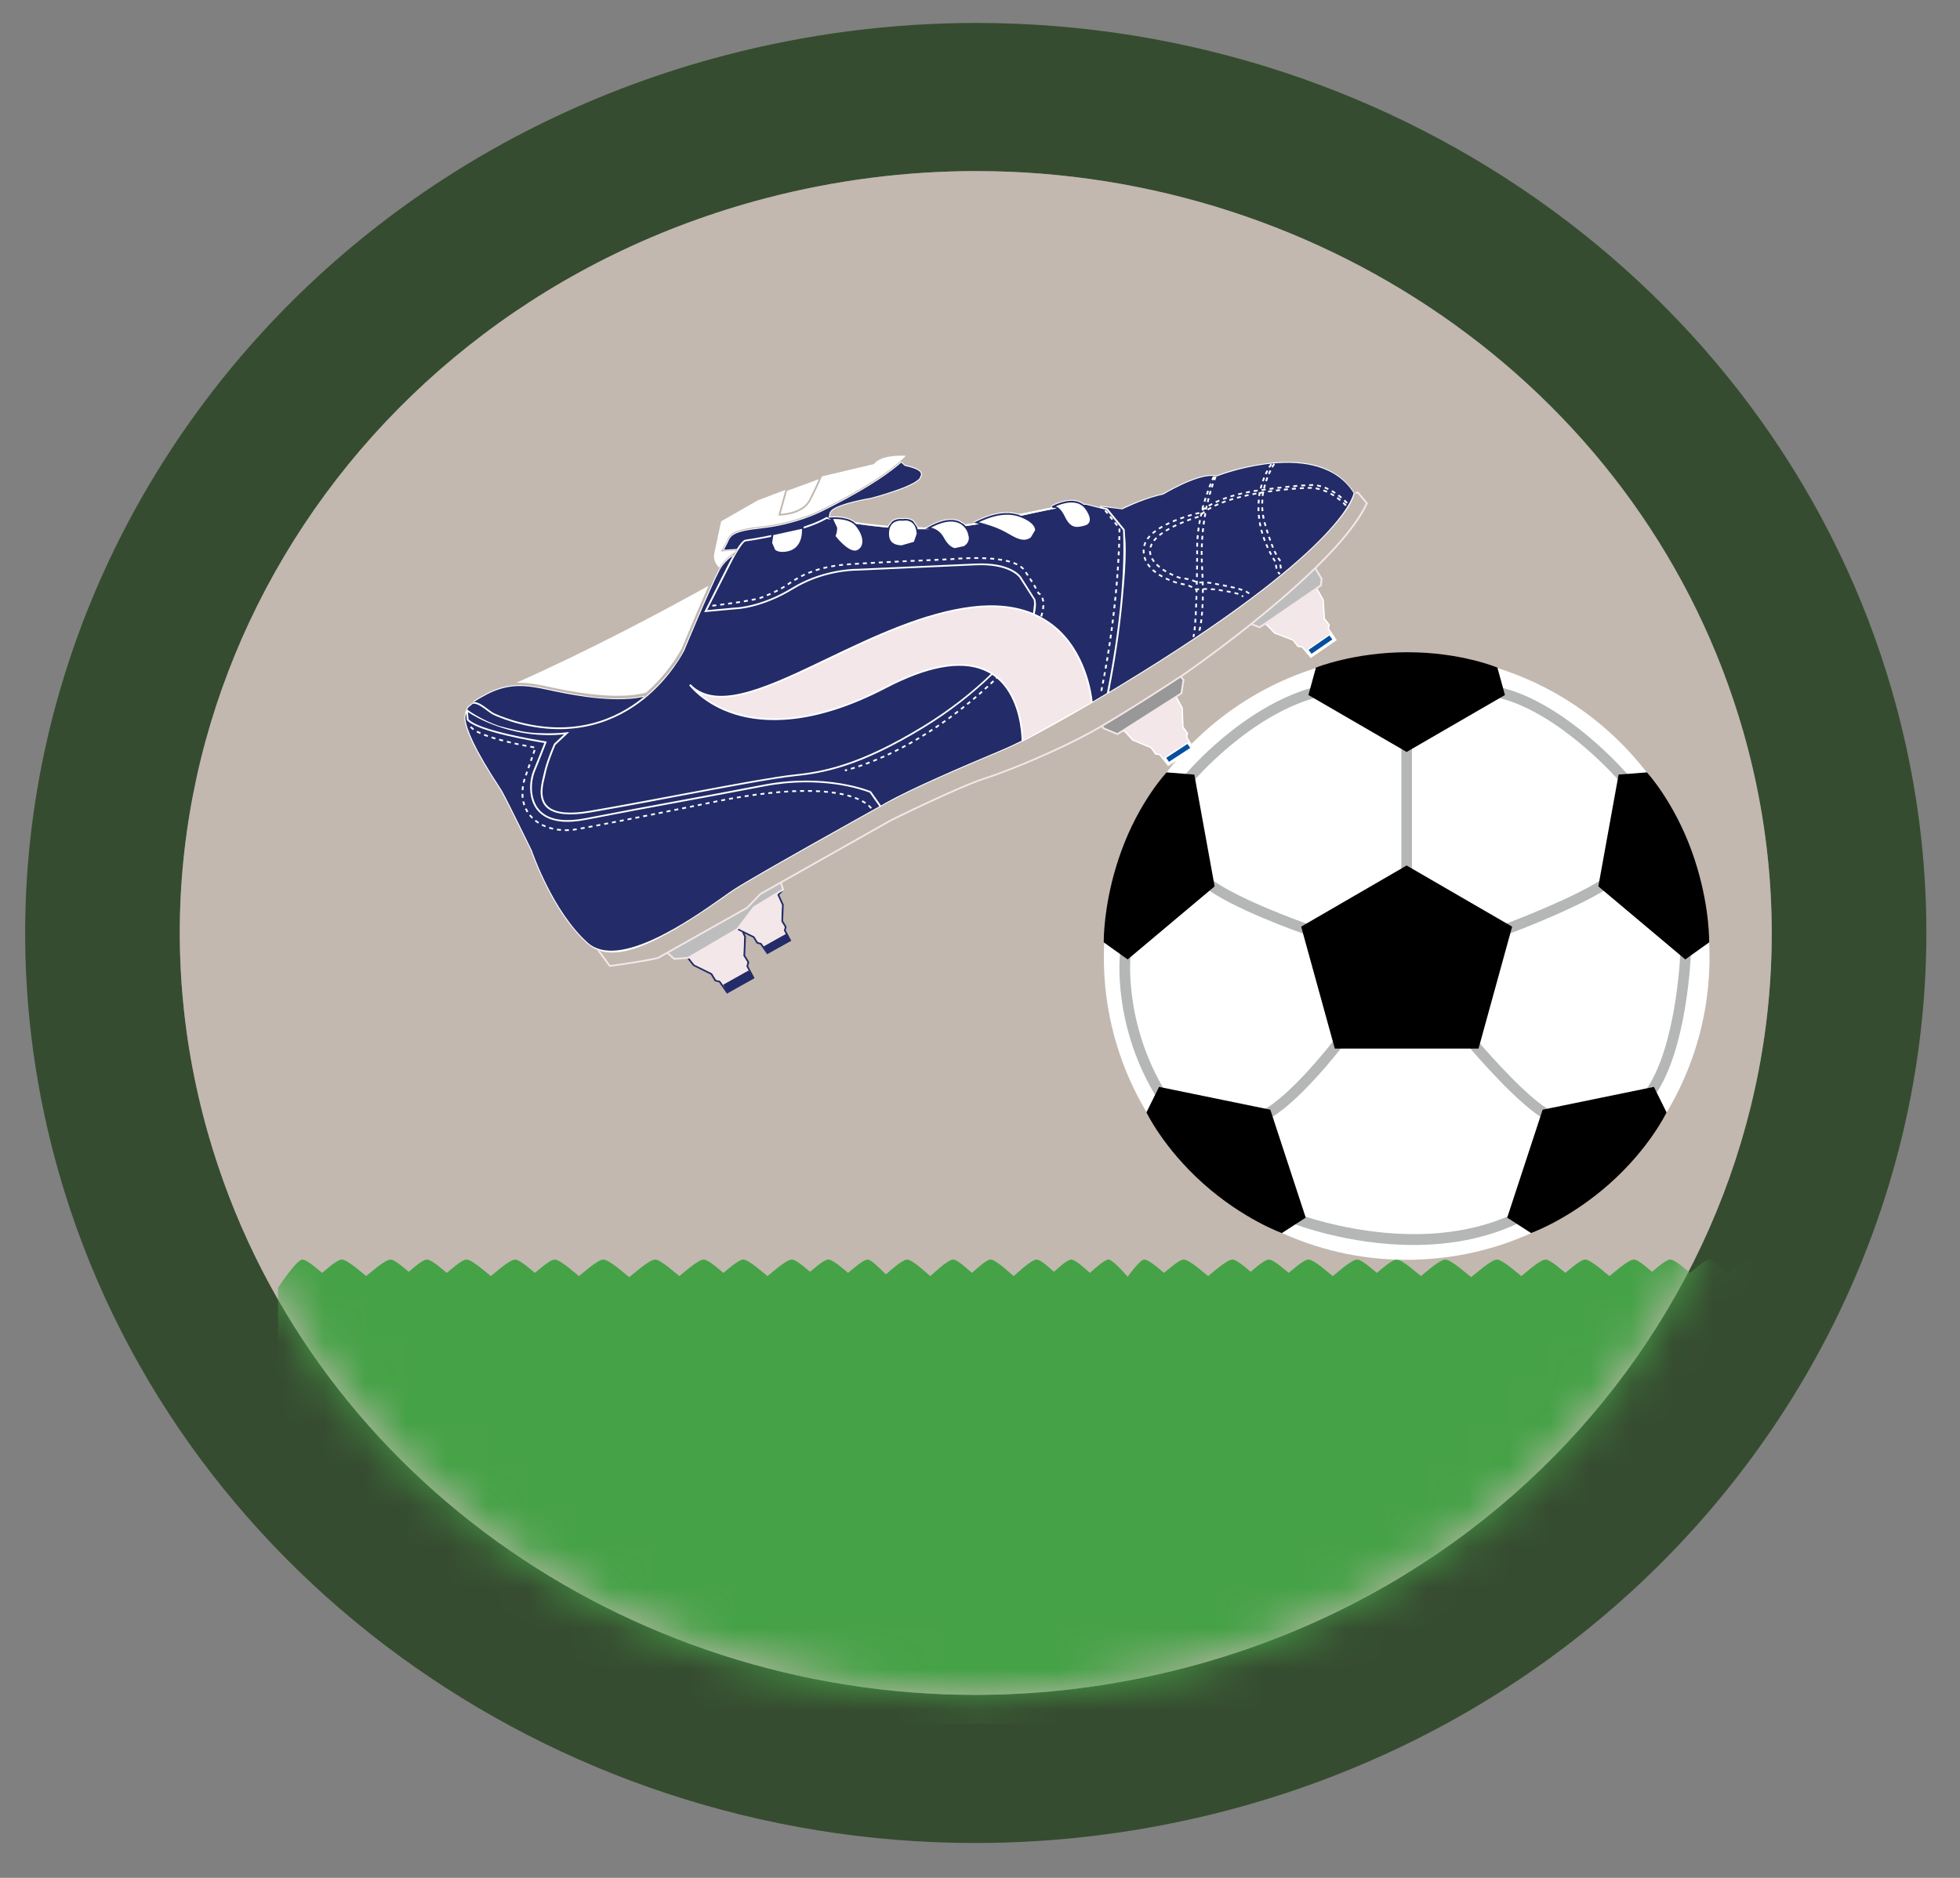 <?xml version="1.0" encoding="UTF-8"?>
<svg width="48px" height="46px" viewBox="0 0 48 46" version="1.1" xmlns="http://www.w3.org/2000/svg" xmlns:xlink="http://www.w3.org/1999/xlink">
    <rect x="0" y="0" width="48" height="46" fill="#808080" stroke="none"/>
    <!-- Generator: Sketch 57.1 (83088) - https://sketch.com -->
    <title>3 Scout/_Media/PAB/Icons/Colour/Summer Fitness</title>
    <desc>Created with Sketch.</desc>
    <defs>
        <path d="M42.246,17.545 C45.088,27.485 38.976,37.747 28.596,40.468 C26.874,40.92 25.141,41.136 23.437,41.136 C14.874,41.136 7.024,35.69 4.652,27.399 C1.812,17.461 7.923,7.199 18.302,4.476 C20.024,4.026 21.757,3.81 23.459,3.81 C32.023,3.81 39.874,9.256 42.246,17.545 Z" id="path-1"></path>
    </defs>
    <g id="Media-Export" stroke="none" stroke-width="1" fill="none" fill-rule="evenodd">
        <g id="PAB" transform="translate(-626, -1022)">
            <g id="Scout-Colour" transform="translate(2.848, 1022)">
                <g id="Scout/PAB/Colour/Summer-Fitness" transform="translate(623.599, 0.381)">
                    <g id="Scout/PAB/Bits/Colour/Border" fill="#364C30" fill-rule="nonzero">
                        <path d="M23.461,0.181 C33.91,0.181 43.138,6.929 45.901,16.588 C49.29,28.439 41.976,40.723 29.596,43.97 C27.583,44.497 25.51,44.765 23.437,44.765 C12.988,44.765 3.76,38.018 0.997,28.357 C-2.39,16.506 4.924,4.222 17.302,0.976 C19.317,0.449 21.388,0.181 23.461,0.181 Z M23.459,3.81 C21.757,3.81 20.024,4.026 18.302,4.476 C7.923,7.199 1.812,17.461 4.652,27.399 C7.024,35.69 14.874,41.136 23.437,41.136 C25.141,41.136 26.874,40.92 28.596,40.468 C38.976,37.747 45.088,27.485 42.246,17.545 C39.874,9.256 32.023,3.81 23.459,3.81 Z" id="Border"></path>
                    </g>
                    <mask id="mask-2" fill="white">
                        <use xlink:href="#path-1"></use>
                    </mask>
                    <use id="Scout-Mask" fill="#C2B8AF" fill-rule="evenodd" xlink:href="#path-1"></use>
                    <g id="Icons/PAB/Colour/Summer-Sports" mask="url(#mask-2)">
                        <g transform="translate(10.997, 10.838)">
                            <path d="M36.325,19.635 C36.461,19.635 37.026,20.326 37.026,20.326 L37.026,31 L-4.636,31 L-4.636,20.326 C-4.636,20.326 -4.218,19.692 -4.059,19.639 L-4.039,19.635 C-3.918,19.635 -3.6,19.93 -3.555,19.961 C-3.512,19.93 -3.196,19.635 -3.074,19.635 C-2.929,19.635 -2.532,20.001 -2.477,20.04 C-2.421,20.001 -2.022,19.635 -1.88,19.635 C-1.766,19.635 -1.473,19.906 -1.433,19.935 C-1.396,19.906 -1.106,19.635 -0.988,19.635 C-0.864,19.635 -0.548,19.93 -0.503,19.961 C-0.458,19.93 -0.142,19.635 -0.018,19.635 C0.12,19.635 0.522,20.001 0.577,20.04 C0.631,20.001 1.028,19.635 1.173,19.635 C1.293,19.635 1.614,19.93 1.656,19.961 C1.701,19.93 2.017,19.635 2.141,19.635 C2.28,19.635 2.679,20.001 2.736,20.04 C2.79,20.001 3.189,19.635 3.331,19.635 C3.48,19.635 3.907,20.026 3.966,20.065 C4.025,20.026 4.452,19.635 4.598,19.635 C4.74,19.635 5.138,20.001 5.195,20.04 C5.248,20.001 5.646,19.635 5.789,19.635 C5.912,19.635 6.228,19.93 6.273,19.961 C6.317,19.93 6.633,19.635 6.757,19.635 C6.898,19.635 7.297,20.001 7.352,20.04 C7.407,20.001 7.806,19.635 7.947,19.635 C8.069,19.635 8.354,19.906 8.394,19.935 C8.434,19.906 8.723,19.635 8.842,19.635 C8.967,19.635 9.281,19.93 9.326,19.961 C9.37,19.93 9.684,19.635 9.808,19.635 C9.884,19.635 10.078,19.821 10.251,19.999 C10.388,19.878 10.662,19.635 10.771,19.635 C10.907,19.635 11.285,20.001 11.337,20.04 C11.389,20.001 11.764,19.635 11.901,19.635 C12.015,19.635 12.316,19.93 12.358,19.961 C12.4,19.93 12.699,19.635 12.816,19.635 C12.95,19.635 13.327,20.001 13.38,20.04 C13.432,20.001 13.81,19.635 13.942,19.635 C14.057,19.635 14.329,19.906 14.367,19.935 C14.405,19.906 14.678,19.635 14.79,19.635 C14.907,19.635 15.205,19.93 15.248,19.961 C15.291,19.93 15.588,19.635 15.705,19.635 C15.784,19.635 16.001,19.861 16.173,20.055 C16.315,19.861 16.499,19.635 16.579,19.635 C16.7,19.635 17.021,19.93 17.063,19.961 C17.108,19.93 17.422,19.635 17.545,19.635 C17.689,19.635 18.086,20.001 18.143,20.04 C18.198,20.001 18.596,19.635 18.739,19.635 C18.854,19.635 19.147,19.906 19.187,19.935 C19.222,19.906 19.512,19.635 19.631,19.635 C19.755,19.635 20.071,19.93 20.117,19.961 C20.161,19.93 20.477,19.635 20.6,19.635 C20.74,19.635 21.141,20.001 21.196,20.04 C21.25,20.001 21.649,19.635 21.793,19.635 C21.916,19.635 22.232,19.93 22.276,19.961 C22.32,19.93 22.636,19.635 22.76,19.635 C22.903,19.635 23.299,20.001 23.355,20.04 C23.409,20.001 23.808,19.635 23.95,19.635 C24.098,19.635 24.525,20.026 24.584,20.065 C24.645,20.026 25.071,19.635 25.216,19.635 C25.36,19.635 25.756,20.001 25.814,20.04 C25.869,20.001 26.265,19.635 26.408,19.635 C26.53,19.635 26.848,19.93 26.892,19.961 C26.936,19.93 27.252,19.635 27.377,19.635 C27.519,19.635 27.915,20.001 27.972,20.04 C28.027,20.001 28.426,19.635 28.568,19.635 C28.688,19.635 28.974,19.906 29.014,19.935 C29.055,19.906 29.342,19.635 29.46,19.635 C29.585,19.635 29.9,19.93 29.946,19.961 C29.99,19.93 30.303,19.635 30.427,19.635 C30.493,19.635 30.649,19.775 30.8,19.928 L30.869,19.999 C31.006,19.878 31.282,19.635 31.391,19.635 C31.526,19.635 31.902,20.001 31.957,20.04 C32.009,20.001 32.383,19.635 32.519,19.635 C32.635,19.635 32.936,19.93 32.978,19.961 C33.02,19.93 33.318,19.635 33.437,19.635 C33.569,19.635 33.946,20.001 33.999,20.04 C34.052,20.001 34.429,19.635 34.563,19.635 C34.678,19.635 34.95,19.906 34.987,19.935 C35.024,19.906 35.298,19.635 35.408,19.635 C35.527,19.635 35.825,19.93 35.869,19.961 C35.912,19.93 36.206,19.635 36.325,19.635 Z" id="Grass" fill="#46A247" fill-rule="nonzero"></path>
                            <g id="Icons/PAB/Colour/Soccer-ball" fill="none" transform="translate(15.587, 4.758)" fill-rule="evenodd">
                                <path d="M14.835,7.466 C14.835,11.563 11.514,14.883 7.418,14.883 C3.322,14.883 0.002,11.563 0.002,7.466 C0.002,3.37 3.322,0.049 7.418,0.049 C11.514,0.049 14.835,3.37 14.835,7.466" id="BG" fill="#FFFFFF"></path>
                                <path d="M4.677,13.735 C4.706,13.746 7.666,14.895 10.073,13.738 L10.185,13.971 C9.329,14.383 8.419,14.52 7.588,14.52 C5.981,14.52 4.665,14.008 4.581,13.975 L4.677,13.735 Z M9.145,9.506 L9.186,9.554 C9.404,9.807 10.425,10.974 10.961,11.235 L10.848,11.467 C10.201,11.151 8.998,9.733 8.948,9.673 L9.145,9.506 Z M5.631,9.511 L5.836,9.667 C5.791,9.725 4.743,11.086 3.981,11.466 L3.865,11.234 C4.575,10.881 5.62,9.524 5.631,9.511 Z M0.401,7.359 L0.659,7.392 C0.656,7.408 0.469,9.089 1.54,10.814 L1.32,10.95 C0.199,9.143 0.393,7.432 0.401,7.359 Z M14.12,7.37 L14.379,7.38 C14.375,7.477 14.282,9.759 13.482,10.876 L13.272,10.727 C14.027,9.672 14.12,7.393 14.12,7.37 Z M2.612,5.544 C3.282,6.058 4.972,6.65 4.989,6.656 L4.905,6.9 C4.833,6.875 3.158,6.289 2.456,5.748 L2.612,5.544 Z M12.239,5.539 L12.383,5.754 C11.636,6.257 9.995,6.873 9.925,6.898 L9.834,6.656 C9.851,6.65 11.516,6.026 12.239,5.539 Z M7.547,2.365 L7.547,5.436 L7.288,5.436 L7.288,2.365 L7.547,2.365 Z M9.739,0.866 C11.318,1.255 12.768,2.923 12.828,2.993 L12.633,3.161 C12.618,3.145 11.175,1.486 9.678,1.118 L9.739,0.866 Z M5.1,0.868 L5.171,1.117 C3.532,1.585 2.21,3.145 2.197,3.16 L1.998,2.994 C2.055,2.928 3.385,1.358 5.1,0.868 Z" id="Lines" fill="#B5B6B6"></path>
                                <path d="M1.354,10.647 L4.079,11.206 L4.946,13.85 L4.362,14.228 C4.362,14.228 3.414,13.889 2.438,13.017 C1.46,12.146 1.045,11.271 1.045,11.271 L1.354,10.647 Z M13.473,10.647 L13.783,11.273 C13.783,11.273 13.367,12.147 12.389,13.017 C11.517,13.793 10.67,14.148 10.497,14.215 L10.465,14.228 L9.88,13.85 L10.748,11.206 L13.473,10.647 Z M7.417,5.224 L10.001,6.722 L9.178,9.709 L5.658,9.709 L4.834,6.722 L7.417,5.224 Z M13.302,2.943 C13.302,2.943 13.961,3.655 14.404,4.886 C14.801,5.988 14.826,6.896 14.826,7.075 L14.826,7.107 L14.241,7.525 L12.112,5.735 L12.608,2.997 L13.302,2.943 Z M1.539,2.943 L2.218,2.997 L2.715,5.735 L0.585,7.525 L0,7.107 L0,7.036 C0.005,6.789 0.049,5.923 0.424,4.886 C0.867,3.655 1.539,2.943 1.539,2.943 Z M7.438,6.39488462e-13 C8.747,6.39488462e-13 9.64,0.376 9.64,0.376 L9.825,1.048 L7.417,2.443 L5.012,1.048 L5.196,0.376 C5.196,0.376 6.13,6.39488462e-13 7.438,6.39488462e-13 Z" id="Blacks" fill="#000000"></path>
                            </g>
                            <g id="shoe" stroke-width="1" fill="none" fill-rule="evenodd" transform="translate(-0.275, -0.084)">
                                <path d="M10.37,8.641 C10.396,8.627 9.987,8.854 9.751,8.986 C9.334,9.22 8.928,9.447 8.548,9.662 L8.499,9.69 C7.625,10.184 7.023,10.532 6.807,10.673 C6.738,10.719 6.641,10.786 6.527,10.868 C4.871,12.034 3.824,12.521 3.211,11.974 C2.952,11.742 2.709,11.435 2.485,11.071 C2.303,10.775 2.143,10.458 2.006,10.14 C1.958,10.029 1.916,9.924 1.88,9.831 C1.859,9.774 1.844,9.733 1.837,9.71 C1.797,9.628 1.634,9.295 1.506,9.036 C1.302,8.624 1.156,8.337 1.103,8.247 L1.093,8.229 L1.063,8.181 C0.485,7.305 0.228,6.759 0.205,6.47 L0.204,6.446 L0.225,6.314 L0.278,6.187 L0.284,6.178 L0.404,6.083 C0.419,6.08 0.434,6.079 0.429,6.089 L0.436,6.081 L0.423,6.043 C0.447,6.026 0.477,6.007 0.505,5.992 L0.571,5.95 C0.573,5.952 0.577,5.954 0.559,5.958 C0.61,5.928 0.669,5.896 0.737,5.86 C1.165,5.636 1.516,5.606 2,5.691 L2.06,5.702 L2.239,5.739 C3.23,5.952 3.896,6.035 4.501,5.931 L4.595,5.912 L4.614,5.949 C5.101,5.548 5.499,4.987 5.568,4.789 L5.575,4.775 C5.548,4.839 5.672,4.542 5.728,4.409 C5.823,4.184 5.916,3.967 6.004,3.764 C6.018,3.731 6.018,3.731 6.033,3.698 C6.217,3.273 6.356,2.968 6.433,2.825 C6.509,2.681 6.623,2.561 6.764,2.461 L6.797,2.488 C6.838,2.415 6.877,2.349 6.914,2.293 L6.878,2.334 L6.563,2.354 L6.541,2.322 L6.629,2.153 L6.639,2.13 C6.73,1.92 6.871,1.85 7.451,1.788 C7.795,1.752 8.12,1.68 8.422,1.582 C8.578,1.532 8.717,1.478 8.838,1.424 C8.911,1.392 8.962,1.366 8.991,1.351 C9.918,0.893 10.527,0.499 10.886,0.181 L10.918,0.181 L10.992,0.253 L11.032,0.263 C11.101,0.28 11.133,0.289 11.175,0.302 C11.302,0.342 11.382,0.389 11.407,0.456 L11.411,0.493 L11.371,0.591 C11.296,0.69 11.057,0.8 10.708,0.919 C10.498,0.99 10.201,1.075 10.168,1.081 C9.98,1.114 9.84,1.142 9.665,1.189 C9.414,1.256 9.241,1.329 9.187,1.4 L9.173,1.422 L9.151,1.52 L9.165,1.519 C9.173,1.518 9.183,1.517 9.196,1.517 C9.303,1.51 9.421,1.515 9.535,1.541 C9.6,1.556 9.658,1.576 9.711,1.605 L9.751,1.63 L9.802,1.675 C9.839,1.681 9.747,1.759 9.802,1.767 C9.897,1.781 10.148,1.788 10.554,1.788 L10.578,1.735 L10.669,1.621 C10.754,1.558 10.85,1.547 10.931,1.557 C11.026,1.544 11.109,1.557 11.178,1.596 L11.214,1.622 L11.318,1.779 L11.479,1.788 L11.538,1.767 C11.83,1.6 12.075,1.542 12.273,1.596 L12.321,1.612 L12.462,1.699 L12.462,1.714 L12.72,1.675 L12.666,1.651 L12.72,1.624 C13.105,1.433 13.42,1.371 13.71,1.434 L13.773,1.45 L13.812,1.453 L14.575,1.295 L14.575,1.248 C14.865,1.104 15.112,1.071 15.294,1.155 L15.332,1.175 L15.374,1.209 L15.433,1.206 L15.769,1.295 L15.778,1.251 L16.306,1.322 L16.309,1.321 C16.41,1.257 16.903,1.052 17.253,0.97 L17.31,0.958 L17.313,0.957 C17.385,0.911 17.593,0.797 17.791,0.707 C18.12,0.556 18.395,0.477 18.583,0.505 L18.626,0.513 C18.846,0.42 19.361,0.272 19.869,0.211 L19.944,0.202 L19.947,0.207 L19.949,0.201 L20.015,0.195 L20.016,0.197 L20.017,0.195 C20.915,0.116 21.618,0.327 22.003,0.944 C21.97,1.152 21.729,1.545 21.135,2.138 C20.188,3.083 18.585,4.273 16.174,5.731 L16.007,5.832 L15.951,5.861 C15.915,5.883 15.878,5.905 15.835,5.932 C15.762,5.976 15.685,6.022 15.601,6.071 C14.917,6.469 14.364,6.777 13.943,6.995 C13.654,7.13 13.458,7.219 13.355,7.263 C11.941,7.854 10.87,8.339 10.418,8.616 L10.37,8.641 Z" id="White-BG" fill="#FFFFFF" fill-rule="nonzero"></path>
                                <path d="M7.989,10.691 L7.996,10.702 L7.916,10.79 L8.024,11.025 L8.008,11.424 L8.095,11.568 L8.073,11.652 L8.21,11.909 L8.184,11.924 L7.617,12.24 L7.45,12.001 L7.362,11.977 L7.275,11.834 L7.064,11.731 L7.099,11.806 L7.08,12.267 L7.18,12.432 L7.154,12.531 L7.311,12.825 L7.301,12.831 L7.283,12.841 L6.633,13.205 L6.441,12.928 L6.337,12.903 L6.237,12.738 L5.805,12.524 L5.667,12.349 L5.693,12.347 L5.712,12.336 L5.837,12.494 L6.27,12.706 L6.367,12.866 L6.469,12.893 L6.584,13.059 L6.54,12.985 L7.159,12.639 L7.182,12.676 L7.108,12.536 L7.133,12.438 L7.035,12.278 L7.055,11.815 L7.002,11.7 L6.898,11.648 L6.895,11.644 L6.901,11.64 L6.923,11.61 L6.931,11.619 L7.306,11.803 L7.39,11.941 L7.478,11.964 L7.534,12.044 L8.071,11.744 L8.026,11.658 L8.048,11.573 L7.964,11.435 L7.98,11.033 L7.866,10.783 L7.899,10.746 L7.989,10.691 Z M0.246,6.323 L0.263,6.505 C0.533,6.798 1.942,7.029 2.162,7.064 C2.126,7.154 1.998,7.483 1.886,7.755 C1.846,7.851 1.806,8.022 1.815,8.212 C1.824,8.398 1.881,8.655 2.109,8.824 C2.343,9 2.706,9.041 3.189,8.946 C3.999,8.788 4.728,8.653 5.501,8.511 C6.148,8.391 6.818,8.268 7.538,8.129 C8.934,7.859 9.94,8.209 10.111,8.274 L10.131,8.282 L10.362,8.611 L10.358,8.622 C10.194,8.714 7.331,10.304 6.794,10.655 C6.723,10.702 6.626,10.769 6.514,10.85 C5.757,11.383 3.981,12.632 3.227,11.958 C2.362,11.187 1.864,9.718 1.858,9.701 C1.833,9.649 1.285,8.526 1.138,8.26 L1.113,8.217 L1.083,8.17 C0.436,7.188 0.258,6.716 0.231,6.491 L0.227,6.45 L0.246,6.323 Z M8.06,11.8 L8.059,11.801 L8.067,11.814 L8.06,11.8 Z M13.131,5.396 L13.22,5.459 L13.211,5.469 L13.242,5.497 L13.252,5.487 C13.72,5.888 13.821,6.57 13.843,6.866 L13.847,6.931 L13.849,7.01 C13.67,7.099 13.499,7.178 13.345,7.243 C12.368,7.651 11.128,8.188 10.531,8.524 L10.406,8.598 L10.161,8.249 C10.145,8.242 9.072,7.79 7.53,8.087 C6.808,8.227 6.139,8.349 5.493,8.469 C4.72,8.612 3.991,8.747 3.179,8.906 C2.711,8.998 2.36,8.958 2.136,8.791 C1.922,8.631 1.867,8.388 1.858,8.21 C1.851,8.025 1.891,7.859 1.926,7.771 L2.017,7.55 C2.107,7.327 2.188,7.119 2.208,7.066 L2.213,7.054 L2.221,7.03 L2.195,7.026 L2.129,7.015 C1.843,6.969 0.722,6.774 0.369,6.538 L0.306,6.487 L0.29,6.308 C0.474,6.43 1.298,6.918 2.431,6.869 L2.646,6.854 L2.4,7.083 C2.395,7.093 2.25,7.421 2.174,7.704 L2.149,7.807 L2.13,7.888 C2.103,8 2.066,8.152 2.072,8.3 C2.08,8.464 2.14,8.589 2.251,8.674 C2.443,8.82 2.79,8.851 3.285,8.768 C3.707,8.697 4.224,8.601 4.759,8.501 L5.403,8.379 C6.573,8.159 7.783,7.931 8.27,7.881 C8.991,7.808 9.891,7.649 11.471,6.68 C12.059,6.321 12.649,5.865 13.131,5.396 Z M6.778,2.478 C6.718,2.586 6.666,2.688 6.636,2.75 L6.617,2.787 L6.076,3.86 L6.856,3.788 C6.862,3.788 7.48,3.771 8.257,3.296 C8.973,2.857 9.717,2.842 9.815,2.842 L9.84,2.841 C10.027,2.833 11.902,2.75 12.722,2.712 C13.509,2.676 13.762,2.969 13.794,3.011 L13.798,3.016 L14.146,3.56 L14.157,3.646 L14.13,3.883 C13.708,3.708 13.209,3.653 12.639,3.722 C11.444,3.866 10.196,4.462 9.095,4.989 C7.704,5.656 6.495,6.234 5.829,5.704 L5.742,5.625 L5.708,5.651 C5.711,5.656 6.058,6.124 6.822,6.364 C7.526,6.585 8.739,6.654 10.52,5.727 C11.54,5.195 12.345,5.047 12.919,5.283 L13.038,5.339 L13.097,5.374 C12.644,5.816 12.076,6.261 11.447,6.646 C9.875,7.607 8.981,7.767 8.265,7.84 C7.842,7.883 6.876,8.06 5.864,8.25 L5.395,8.338 C4.644,8.48 3.868,8.625 3.278,8.725 C2.795,8.809 2.46,8.779 2.279,8.641 C2.177,8.563 2.124,8.451 2.116,8.298 C2.112,8.191 2.131,8.081 2.153,7.986 L2.174,7.898 L2.193,7.816 C2.244,7.567 2.38,7.237 2.423,7.137 L2.435,7.111 L2.771,6.797 L2.706,6.804 C2.413,6.839 2.039,6.833 1.787,6.806 C1.618,6.788 1.372,6.735 1.049,6.646 C0.638,6.503 0.362,6.31 0.294,6.261 L0.279,6.25 L0.274,6.244 L0.3,6.195 L0.409,6.105 C0.491,6.089 0.594,6.151 0.686,6.218 L0.753,6.268 L0.868,6.35 C1.018,6.437 1.384,6.551 1.4,6.556 C2.909,6.997 3.968,6.495 4.591,5.997 C5.265,5.459 5.587,4.806 5.59,4.798 C5.597,4.782 6.244,3.226 6.453,2.835 C6.537,2.677 6.661,2.562 6.778,2.478 Z M1.928,5.702 L2.055,5.724 L2.234,5.761 C2.703,5.862 3.651,6.064 4.401,5.968 L4.6,5.934 L4.563,5.965 C3.947,6.457 2.902,6.951 1.413,6.515 C1.411,6.514 1.124,6.426 0.954,6.348 L0.89,6.315 L0.78,6.236 C0.677,6.157 0.552,6.061 0.437,6.061 C0.497,6.019 0.593,5.961 0.748,5.879 C1.21,5.637 1.585,5.647 1.928,5.702 Z M10.902,0.197 L10.986,0.275 L11.085,0.3 C11.192,0.327 11.328,0.37 11.374,0.44 L11.389,0.485 L11.352,0.578 C11.19,0.791 10.173,1.057 10.164,1.059 C10.078,1.074 9.39,1.191 9.195,1.359 L9.15,1.417 L9.122,1.541 L9.079,1.532 L9.071,1.53 C8.964,1.592 8.842,1.647 8.712,1.697 L8.51,1.768 L8.513,1.79 L8.514,1.812 C8.673,1.761 8.823,1.704 8.954,1.64 L9.078,1.575 L9.184,1.596 L9.159,1.58 L9.1,1.548 L9.167,1.541 C9.182,1.54 9.456,1.513 9.662,1.606 L9.736,1.647 L9.798,1.697 C9.97,1.723 10.163,1.747 10.369,1.769 L10.58,1.789 L10.597,1.748 L10.684,1.638 C10.785,1.563 10.911,1.576 10.934,1.579 C11.013,1.568 11.082,1.576 11.14,1.602 L11.194,1.634 L11.296,1.785 L11.308,1.827 L11.454,1.828 L11.6,1.827 L11.565,1.824 L11.485,1.823 L11.55,1.786 C11.815,1.634 12.04,1.575 12.221,1.607 L12.308,1.631 L12.446,1.714 L12.482,1.751 L12.646,1.727 L12.809,1.702 L12.735,1.683 L12.702,1.676 L12.677,1.671 L12.73,1.644 C13.085,1.467 13.381,1.402 13.651,1.445 L13.765,1.47 L13.843,1.497 L13.948,1.475 C14.126,1.436 14.296,1.399 14.459,1.366 L14.699,1.32 L14.675,1.308 L14.606,1.305 L14.6,1.296 L14.585,1.267 C14.848,1.137 15.071,1.101 15.239,1.157 L15.319,1.193 L15.375,1.231 L15.427,1.228 L15.925,1.355 L16.333,1.851 L16.337,1.947 C16.353,2.312 16.374,3.673 15.939,5.842 C15.906,5.862 15.778,5.941 15.589,6.052 C15.568,5.858 15.428,4.81 14.637,4.182 C14.495,4.069 14.339,3.976 14.171,3.901 C14.185,3.841 14.195,3.783 14.199,3.726 L14.2,3.643 L14.188,3.549 L13.836,2.994 C13.825,2.979 13.591,2.629 12.72,2.67 C11.9,2.708 10.025,2.792 9.839,2.799 L9.786,2.8 C9.616,2.804 8.912,2.845 8.232,3.261 C7.519,3.698 6.943,3.742 6.862,3.746 L6.853,3.746 L6.149,3.811 L6.658,2.806 C6.792,2.528 7.015,2.133 7.092,2.126 C7.097,2.126 7.307,2.097 7.599,2.04 L7.712,2.017 L7.723,1.972 C7.366,2.046 7.092,2.084 7.086,2.085 C7.044,2.089 6.986,2.152 6.924,2.241 L6.876,2.312 L6.562,2.332 L6.65,2.161 C6.724,1.988 6.769,1.884 7.453,1.81 C8.314,1.719 8.911,1.417 8.992,1.375 L9.216,1.263 C10.184,0.768 10.673,0.4 10.902,0.197 Z M21.98,0.94 C21.964,1.04 21.644,2.379 16.297,5.63 L15.995,5.813 L16.028,5.617 C16.2,4.715 16.291,3.962 16.34,3.372 C16.375,3.004 16.399,2.648 16.4,2.352 L16.396,2.142 L16.381,1.954 L16.381,1.946 L16.375,1.841 L16.375,1.834 L15.952,1.317 L15.775,1.273 L16.315,1.342 C16.326,1.337 16.757,1.12 17.198,1.007 L17.318,0.979 C17.333,0.971 18.11,0.501 18.535,0.522 L18.62,0.534 L18.627,0.537 C18.645,0.529 19.159,0.329 19.797,0.242 L19.946,0.224 L19.893,0.302 L19.932,0.323 L19.983,0.247 L19.951,0.223 L20.017,0.217 L19.967,0.298 L20.006,0.319 L20.054,0.24 L20.019,0.217 C20.736,0.154 21.551,0.264 21.98,0.94 Z" id="BG" fill="#232C68" fill-rule="nonzero"></path>
                                <path d="M22.091,0.903 L22.331,1.189 L22.325,1.202 C22.11,1.675 21.633,2.234 21.069,2.785 L21.069,2.785 L21.221,3.041 L21.201,3.216 L21.109,3.28 L21.062,3.311 L21.208,3.562 L21.238,4.025 L21.351,4.176 L21.335,4.275 L21.426,4.412 L21.397,4.374 L20.816,4.776 L20.87,4.847 L20.736,4.69 L20.633,4.674 L20.519,4.523 L20.066,4.353 L19.858,4.135 L19.791,4.181 L19.682,4.255 L19.477,4.174 C18.596,4.877 17.857,5.387 17.841,5.399 L17.841,5.399 L17.779,5.44 L17.838,5.516 L17.784,5.86 L17.658,5.941 L17.621,5.965 L17.756,6.215 L17.771,6.68 L17.882,6.832 L17.863,6.933 L17.945,7.064 L17.922,7.031 L17.328,7.418 L17.38,7.489 L17.252,7.33 L17.148,7.31 L17.039,7.158 L16.592,6.975 L16.388,6.751 L16.316,6.797 L16.2,6.872 L15.85,6.725 L15.808,6.676 C15.711,6.734 15.617,6.787 15.531,6.834 C14.721,7.277 13.567,7.757 12.92,7.966 C12.299,8.168 10.671,8.971 10.655,8.98 L10.655,8.98 L7.98,10.491 L8.033,10.664 L7.989,10.691 L7.899,10.746 L7.866,10.783 L7.98,11.034 L7.964,11.436 L8.048,11.574 L8.026,11.658 L8.071,11.744 L7.534,12.045 L7.478,11.964 L7.391,11.94 L7.305,11.802 L6.931,11.619 L6.923,11.61 L6.901,11.64 L6.895,11.643 L6.898,11.648 L7.001,11.699 L7.055,11.815 L7.035,12.279 L7.133,12.438 L7.108,12.535 L7.183,12.676 L7.159,12.638 L6.539,12.985 L6.585,13.06 L6.469,12.892 L6.367,12.867 L6.269,12.706 L5.837,12.494 L5.712,12.336 L5.692,12.348 L5.667,12.349 L5.335,12.376 L5.169,12.229 L4.956,12.349 C4.649,12.431 3.778,12.547 3.77,12.548 L3.77,12.548 L3.756,12.549 L3.454,12.14 L3.525,12.163 L3.775,12.504 C3.888,12.49 4.655,12.384 4.941,12.308 L4.941,12.308 L7.118,11.083 L7.441,10.746 L10.635,8.942 C10.651,8.933 12.281,8.128 12.906,7.926 C13.551,7.718 14.7,7.238 15.509,6.797 C16.329,6.349 17.801,5.375 17.815,5.365 C17.852,5.339 21.539,2.793 22.279,1.196 L22.279,1.196 L22.076,0.951 L22.021,0.966 L22.026,0.938 L22.026,0.931 L22.023,0.925 L22.02,0.922 L22.091,0.903 Z M12.644,3.764 C13.45,3.666 14.111,3.819 14.608,4.213 C15.416,4.855 15.535,5.943 15.545,6.074 C14.822,6.476 14.059,6.902 13.893,6.995 L13.893,6.995 L13.886,6.865 C13.862,6.522 13.732,5.666 13.059,5.303 C12.467,4.983 11.607,5.113 10.499,5.689 C8.734,6.61 7.534,6.542 6.839,6.325 C6.406,6.19 6.111,5.981 5.937,5.826 C6.641,6.211 7.798,5.658 9.114,5.028 C10.212,4.502 11.458,3.906 12.644,3.764 Z" id="Details" fill="#F3E7E9" fill-rule="nonzero"></path>
                                <path d="M2.761,9.179 L2.764,9.221 L2.749,9.221 L2.665,9.222 L2.665,9.18 L2.748,9.179 L2.761,9.179 Z M2.474,9.164 L2.57,9.175 L2.566,9.218 L2.467,9.206 L2.474,9.164 Z M2.947,9.158 L2.956,9.178 L2.956,9.199 L2.863,9.213 L2.857,9.171 L2.947,9.158 Z M2.288,9.121 L2.381,9.147 L2.371,9.188 L2.275,9.162 L2.288,9.121 Z M3.144,9.122 L3.153,9.163 L3.057,9.181 L3.048,9.139 L3.144,9.122 Z M3.335,9.086 L3.344,9.127 L3.248,9.145 L3.239,9.104 L3.335,9.086 Z M2.113,9.052 L2.198,9.09 L2.182,9.129 L2.092,9.088 L2.113,9.052 Z M3.527,9.05 L3.536,9.091 L3.44,9.109 L3.431,9.068 L3.527,9.05 Z M3.718,9.012 L3.727,9.053 L3.634,9.071 L3.622,9.031 L3.718,9.012 Z M1.955,8.95 L2.032,9.005 L2.007,9.039 L1.927,8.982 L1.955,8.95 Z M3.909,8.975 L3.918,9.016 L3.822,9.034 L3.814,8.993 L3.909,8.975 Z M4.101,8.936 L4.109,8.978 L4.014,8.997 L4.005,8.956 L4.101,8.936 Z M4.292,8.899 L4.3,8.94 L4.204,8.959 L4.196,8.917 L4.292,8.899 Z M4.483,8.861 L4.492,8.901 L4.396,8.921 L4.387,8.879 L4.483,8.861 Z M1.823,8.82 L1.885,8.889 L1.854,8.917 L1.788,8.845 L1.823,8.82 Z M4.674,8.822 L4.683,8.863 L4.587,8.883 L4.578,8.84 L4.674,8.822 Z M4.865,8.783 L4.874,8.824 L4.778,8.844 L4.769,8.802 L4.865,8.783 Z M5.056,8.745 L5.064,8.786 L4.968,8.805 L4.96,8.763 L5.056,8.745 Z M1.726,8.665 L1.77,8.745 L1.731,8.766 L1.686,8.682 L1.726,8.665 Z M5.247,8.706 L5.255,8.747 L5.16,8.767 L5.151,8.724 L5.247,8.706 Z M5.438,8.667 L5.446,8.708 L5.351,8.728 L5.342,8.687 L5.438,8.667 Z M5.629,8.628 L5.637,8.669 L5.541,8.689 L5.533,8.648 L5.629,8.628 Z M10.118,8.579 L10.186,8.654 L10.148,8.675 L10.089,8.61 L10.118,8.579 Z M5.82,8.589 L5.829,8.63 L5.733,8.65 L5.724,8.609 L5.82,8.589 Z M6.011,8.55 L6.019,8.591 L5.924,8.611 L5.915,8.57 L6.011,8.55 Z M1.667,8.493 L1.691,8.58 L1.649,8.593 L1.624,8.501 L1.667,8.493 Z M6.202,8.511 L6.211,8.552 L6.115,8.571 L6.106,8.531 L6.202,8.511 Z M9.956,8.469 L10.04,8.52 L10.015,8.554 L9.933,8.506 L9.956,8.469 Z M6.394,8.471 L6.402,8.512 L6.306,8.532 L6.298,8.491 L6.394,8.471 Z M6.584,8.434 L6.593,8.475 L6.497,8.493 L6.49,8.452 L6.584,8.434 Z M9.777,8.388 L9.867,8.425 L9.849,8.463 L9.761,8.428 L9.777,8.388 Z M6.777,8.398 L6.785,8.44 L6.689,8.457 L6.68,8.416 L6.777,8.398 Z M6.969,8.366 L6.976,8.408 L6.88,8.423 L6.873,8.383 L6.969,8.366 Z M1.647,8.312 L1.653,8.404 L1.608,8.408 L1.603,8.312 L1.647,8.312 Z M9.59,8.329 L9.684,8.356 L9.669,8.397 L9.578,8.37 L9.59,8.329 Z M7.161,8.337 L7.168,8.378 L7.072,8.393 L7.065,8.351 L7.161,8.337 Z M7.355,8.308 L7.361,8.351 L7.265,8.363 L7.257,8.322 L7.355,8.308 Z M9.399,8.286 L9.495,8.306 L9.485,8.347 L9.39,8.327 L9.399,8.286 Z M7.548,8.284 L7.553,8.326 L7.458,8.338 L7.452,8.297 L7.548,8.284 Z M7.742,8.263 L7.747,8.305 L7.649,8.315 L7.645,8.274 L7.742,8.263 Z M9.205,8.256 L9.302,8.269 L9.295,8.311 L9.199,8.297 L9.205,8.256 Z M7.937,8.245 L7.94,8.287 L7.843,8.296 L7.84,8.254 L7.937,8.245 Z M9.011,8.235 L9.109,8.245 L9.103,8.286 L9.007,8.277 L9.011,8.235 Z M8.131,8.232 L8.134,8.274 L8.037,8.28 L8.034,8.239 L8.131,8.232 Z M8.815,8.223 L8.913,8.229 L8.91,8.27 L8.814,8.266 L8.815,8.223 Z M8.327,8.223 L8.329,8.265 L8.281,8.267 L8.231,8.27 L8.23,8.227 L8.28,8.224 L8.327,8.223 Z M8.522,8.219 L8.523,8.261 L8.426,8.262 L8.424,8.22 L8.522,8.219 Z M8.62,8.219 L8.718,8.22 L8.716,8.262 L8.619,8.261 L8.62,8.219 Z M1.615,8.124 L1.66,8.129 L1.649,8.221 L1.605,8.218 L1.615,8.124 Z M1.659,7.939 L1.7,7.952 L1.693,7.971 L1.676,8.039 L1.634,8.031 L1.651,7.959 L1.659,7.939 Z M1.72,7.762 L1.761,7.775 L1.73,7.864 L1.689,7.85 L1.72,7.762 Z M9.569,7.704 L9.581,7.745 L9.528,7.759 L9.516,7.718 L9.569,7.704 Z M9.754,7.65 L9.769,7.689 L9.676,7.718 L9.663,7.678 L9.754,7.65 Z M1.78,7.585 L1.823,7.598 L1.792,7.686 L1.75,7.674 L1.78,7.585 Z M9.939,7.588 L9.954,7.628 L9.862,7.659 L9.847,7.62 L9.939,7.588 Z M10.12,7.521 L10.136,7.561 L10.045,7.595 L10.03,7.555 L10.12,7.521 Z M10.299,7.45 L10.316,7.488 L10.226,7.525 L10.209,7.487 L10.299,7.45 Z M1.841,7.408 L1.884,7.421 L1.853,7.51 L1.812,7.497 L1.841,7.408 Z M10.476,7.373 L10.495,7.411 L10.406,7.45 L10.387,7.412 L10.476,7.373 Z M10.652,7.291 L10.671,7.329 L10.584,7.371 L10.563,7.333 L10.652,7.291 Z M1.903,7.232 L1.945,7.244 L1.914,7.333 L1.873,7.32 L1.903,7.232 Z M10.824,7.205 L10.845,7.242 L10.758,7.285 L10.738,7.249 L10.824,7.205 Z M10.994,7.115 L11.017,7.152 L10.931,7.197 L10.91,7.16 L10.994,7.115 Z M1.822,7.134 L1.916,7.153 L1.909,7.194 L1.813,7.175 L1.822,7.134 Z M1.63,7.097 L1.725,7.117 L1.717,7.158 L1.621,7.138 L1.63,7.097 Z M1.44,7.056 L1.534,7.077 L1.525,7.118 L1.429,7.097 L1.44,7.056 Z M11.162,7.022 L11.186,7.058 L11.1,7.105 L11.078,7.07 L11.162,7.022 Z M1.25,7.012 L1.345,7.034 L1.334,7.075 L1.24,7.053 L1.25,7.012 Z M1.062,6.962 L1.156,6.987 L1.145,7.028 L1.05,7.003 L1.062,6.962 Z M11.328,6.925 L11.352,6.96 L11.269,7.009 L11.246,6.974 L11.328,6.925 Z M0.876,6.908 L0.969,6.936 L0.956,6.977 L0.863,6.947 L0.876,6.908 Z M0.695,6.844 L0.785,6.876 L0.77,6.917 L0.678,6.883 L0.695,6.844 Z M11.492,6.824 L11.515,6.86 L11.434,6.91 L11.41,6.875 L11.492,6.824 Z M0.52,6.766 L0.606,6.807 L0.588,6.846 L0.498,6.803 L0.52,6.766 Z M11.652,6.721 L11.677,6.756 L11.596,6.809 L11.573,6.773 L11.652,6.721 Z M0.375,6.658 L0.439,6.717 L0.414,6.751 L0.339,6.684 L0.375,6.658 Z M11.812,6.614 L11.837,6.648 L11.759,6.703 L11.732,6.668 L11.812,6.614 Z M11.969,6.505 L11.996,6.539 L11.917,6.594 L11.891,6.56 L11.969,6.505 Z M12.124,6.393 L12.151,6.426 L12.074,6.483 L12.047,6.449 L12.124,6.393 Z M12.277,6.277 L12.305,6.31 L12.228,6.369 L12.2,6.335 L12.277,6.277 Z M12.427,6.159 L12.455,6.192 L12.38,6.251 L12.352,6.219 L12.427,6.159 Z M12.576,6.039 L12.605,6.072 L12.53,6.132 L12.502,6.1 L12.576,6.039 Z M12.722,5.917 L12.752,5.948 L12.678,6.01 L12.65,5.979 L12.722,5.917 Z M12.866,5.791 L12.895,5.822 L12.824,5.886 L12.793,5.855 L12.866,5.791 Z M15.798,5.695 L15.841,5.702 L15.824,5.794 L15.781,5.787 L15.798,5.695 Z M13.007,5.664 L13.038,5.693 L12.967,5.758 L12.936,5.728 L13.007,5.664 Z M13.146,5.533 L13.177,5.563 L13.108,5.629 L13.077,5.598 L13.146,5.533 Z M15.834,5.512 L15.877,5.519 L15.861,5.611 L15.816,5.604 L15.834,5.512 Z M15.868,5.329 L15.911,5.336 L15.895,5.428 L15.852,5.421 L15.868,5.329 Z M15.901,5.146 L15.945,5.153 L15.929,5.244 L15.884,5.237 L15.901,5.146 Z M15.932,4.962 L15.976,4.969 L15.96,5.06 L15.917,5.053 L15.932,4.962 Z M15.961,4.778 L16.006,4.784 L15.991,4.877 L15.947,4.87 L15.961,4.778 Z M15.989,4.594 L16.034,4.599 L16.019,4.693 L15.975,4.685 L15.989,4.594 Z M16.016,4.409 L16.06,4.415 L16.047,4.508 L16.003,4.501 L16.016,4.409 Z M18.052,4.392 L18.095,4.399 L18.078,4.475 L18.036,4.464 L18.052,4.392 Z M16.041,4.225 L16.085,4.231 L16.072,4.322 L16.029,4.317 L16.041,4.225 Z M18.203,4.216 L18.247,4.225 L18.226,4.317 L18.183,4.307 L18.203,4.216 Z M18.072,4.208 L18.116,4.212 L18.107,4.305 L18.063,4.301 L18.072,4.208 Z M16.065,4.04 L16.109,4.046 L16.097,4.137 L16.053,4.133 L16.065,4.04 Z M18.232,4.035 L18.276,4.039 L18.263,4.132 L18.218,4.126 L18.232,4.035 Z M18.085,4.023 L18.13,4.026 L18.124,4.119 L18.08,4.116 L18.085,4.023 Z M14.334,3.871 L14.377,3.881 L14.352,3.972 L14.309,3.96 L14.334,3.871 Z M16.087,3.856 L16.131,3.86 L16.119,3.953 L16.076,3.947 L16.087,3.856 Z M18.25,3.85 L18.293,3.853 L18.285,3.946 L18.241,3.942 L18.25,3.85 Z M18.096,3.837 L18.14,3.838 L18.136,3.933 L18.091,3.93 L18.096,3.837 Z M14.362,3.691 L14.407,3.692 L14.396,3.788 L14.353,3.781 L14.362,3.691 Z M16.107,3.67 L16.152,3.675 L16.141,3.768 L16.097,3.763 L16.107,3.67 Z M18.26,3.665 L18.304,3.666 L18.299,3.76 L18.255,3.757 L18.26,3.665 Z M18.104,3.651 L18.148,3.652 L18.144,3.745 L18.1,3.744 L18.104,3.651 Z M6.37,3.67 L6.375,3.711 L6.279,3.724 L6.273,3.681 L6.37,3.67 Z M6.564,3.645 L6.57,3.687 L6.472,3.7 L6.466,3.658 L6.564,3.645 Z M6.756,3.618 L6.763,3.66 L6.666,3.675 L6.66,3.632 L6.756,3.618 Z M6.948,3.591 L6.956,3.632 L6.86,3.647 L6.852,3.605 L6.948,3.591 Z M7.141,3.557 L7.148,3.6 L7.052,3.617 L7.045,3.574 L7.141,3.557 Z M14.38,3.501 L14.403,3.597 L14.359,3.601 L14.338,3.516 L14.38,3.501 Z M7.33,3.521 L7.341,3.563 L7.245,3.581 L7.236,3.54 L7.33,3.521 Z M16.127,3.485 L16.17,3.489 L16.161,3.582 L16.117,3.578 L16.127,3.485 Z M18.309,3.479 L18.308,3.574 L18.263,3.572 L18.265,3.479 L18.309,3.479 Z M18.11,3.465 L18.154,3.466 L18.151,3.559 L18.107,3.558 L18.11,3.465 Z M7.513,3.465 L7.53,3.505 L7.442,3.537 L7.436,3.54 L7.43,3.519 L7.429,3.498 L7.513,3.465 Z M19.258,3.438 L19.292,3.472 L19.255,3.494 L19.231,3.472 L19.258,3.438 Z M7.691,3.392 L7.71,3.43 L7.62,3.468 L7.602,3.43 L7.691,3.392 Z M14.267,3.353 L14.28,3.381 L14.326,3.415 L14.293,3.444 L14.255,3.416 L14.246,3.412 L14.242,3.403 L14.227,3.371 L14.267,3.353 Z M19.069,3.368 L19.165,3.395 L19.15,3.434 L19.059,3.409 L19.069,3.368 Z M19.353,3.333 L19.44,3.389 L19.408,3.417 L19.334,3.371 L19.353,3.333 Z M16.144,3.3 L16.189,3.304 L16.18,3.396 L16.136,3.393 L16.144,3.3 Z M7.865,3.309 L7.885,3.347 L7.798,3.389 L7.779,3.351 L7.865,3.309 Z M18.877,3.329 L18.973,3.348 L18.964,3.388 L18.87,3.37 L18.877,3.329 Z M18.39,3.272 L18.39,3.314 L18.31,3.314 L18.31,3.386 L18.266,3.386 L18.266,3.293 L18.293,3.293 L18.293,3.274 L18.39,3.272 Z M18.194,3.277 L18.197,3.32 L18.158,3.322 L18.157,3.373 L18.113,3.372 L18.114,3.327 L18.101,3.328 L18.095,3.286 L18.116,3.284 L18.116,3.279 L18.16,3.28 L18.194,3.277 Z M18.684,3.296 L18.78,3.313 L18.773,3.354 L18.677,3.337 L18.684,3.296 Z M19.167,3.268 L19.261,3.296 L19.246,3.337 L19.155,3.309 L19.167,3.268 Z M18.489,3.276 L18.586,3.283 L18.582,3.325 L18.486,3.318 L18.489,3.276 Z M8.032,3.216 L8.055,3.251 L7.971,3.301 L7.949,3.264 L8.032,3.216 Z M14.174,3.187 L14.221,3.269 L14.183,3.289 L14.136,3.209 L14.174,3.187 Z M18.977,3.221 L19.073,3.244 L19.061,3.284 L18.966,3.262 L18.977,3.221 Z M17.944,3.189 L18.037,3.229 L18.015,3.265 L17.929,3.229 L17.944,3.189 Z M18.785,3.181 L18.881,3.201 L18.872,3.242 L18.776,3.224 L18.785,3.181 Z M16.16,3.114 L16.205,3.117 L16.197,3.21 L16.153,3.207 L16.16,3.114 Z M18.593,3.145 L18.689,3.164 L18.68,3.204 L18.585,3.186 L18.593,3.145 Z M17.751,3.143 L17.848,3.163 L17.838,3.204 L17.743,3.185 L17.751,3.143 Z M18.307,3.107 L18.309,3.2 L18.264,3.201 L18.263,3.152 L18.205,3.156 L18.199,3.115 L18.263,3.11 L18.263,3.108 L18.307,3.107 Z M8.191,3.11 L8.217,3.145 L8.156,3.186 L8.137,3.199 L8.112,3.165 L8.129,3.152 L8.191,3.11 Z M18.035,3.059 L18.119,3.094 L18.119,3.092 L18.163,3.094 L18.162,3.187 L18.117,3.185 L18.119,3.114 L18.106,3.135 L18.021,3.098 L18.035,3.059 Z M18.399,3.114 L18.498,3.126 L18.489,3.169 L18.395,3.156 L18.399,3.114 Z M17.569,3.09 L17.66,3.121 L17.645,3.16 L17.552,3.129 L17.569,3.09 Z M14.074,3.027 L14.124,3.106 L14.087,3.129 L14.036,3.05 L14.074,3.027 Z M17.392,3.016 L17.479,3.055 L17.462,3.093 L17.372,3.054 L17.392,3.016 Z M8.356,3.009 L8.379,3.046 L8.297,3.094 L8.273,3.058 L8.356,3.009 Z M17.842,3.014 L17.94,3.032 L17.929,3.075 L17.835,3.055 L17.842,3.014 Z M17.656,2.973 L17.723,2.997 L17.745,2.999 L17.739,3.042 L17.718,3.039 L17.64,3.011 L17.656,2.973 Z M16.175,2.929 L16.219,2.932 L16.212,3.025 L16.168,3.022 L16.175,2.929 Z M18.301,2.92 L18.304,3.013 L18.259,3.015 L18.256,2.922 L18.301,2.92 Z M17.226,2.923 L17.307,2.971 L17.285,3.008 L17.201,2.959 L17.226,2.923 Z M18.122,2.906 L18.167,2.908 L18.165,3.001 L18.121,2.999 L18.122,2.906 Z M8.529,2.92 L8.548,2.958 L8.463,2.999 L8.442,2.963 L8.529,2.92 Z M17.483,2.893 L17.569,2.935 L17.549,2.972 L17.462,2.93 L17.483,2.893 Z M13.969,2.87 L14.023,2.949 L13.984,2.971 L13.933,2.892 L13.969,2.87 Z M20.148,2.868 L20.19,2.913 L20.16,2.945 L20.111,2.89 L20.148,2.868 Z M8.711,2.846 L8.727,2.885 L8.637,2.92 L8.619,2.881 L8.711,2.846 Z M17.077,2.81 L17.149,2.869 L17.121,2.903 L17.046,2.841 L17.077,2.81 Z M17.319,2.797 L17.399,2.847 L17.377,2.883 L17.294,2.832 L17.319,2.797 Z M8.896,2.785 L8.91,2.826 L8.817,2.854 L8.802,2.814 L8.896,2.785 Z M16.188,2.743 L16.232,2.746 L16.226,2.839 L16.182,2.836 L16.188,2.743 Z M18.269,2.735 L18.291,2.737 L18.295,2.827 L18.251,2.828 L18.247,2.74 L18.269,2.735 Z M13.838,2.724 L13.913,2.791 L13.879,2.817 L13.811,2.758 L13.838,2.724 Z M18.169,2.72 L18.168,2.813 L18.123,2.813 L18.125,2.72 L18.169,2.72 Z M9.086,2.738 L9.096,2.78 L9.002,2.801 L8.992,2.76 L9.086,2.738 Z M20.102,2.701 L20.102,2.717 L20.114,2.789 L20.07,2.799 L20.058,2.701 L20.102,2.701 Z M20.208,2.697 L20.208,2.706 L20.222,2.783 L20.179,2.796 L20.164,2.707 L20.164,2.699 L20.208,2.697 Z M17.173,2.679 L17.243,2.741 L17.215,2.773 L17.141,2.709 L17.173,2.679 Z M16.956,2.671 L17.012,2.744 L16.978,2.771 L16.919,2.693 L16.956,2.671 Z M9.279,2.703 L9.287,2.745 L9.191,2.761 L9.182,2.72 L9.279,2.703 Z M9.473,2.679 L9.478,2.721 L9.382,2.731 L9.376,2.69 L9.473,2.679 Z M9.669,2.663 L9.672,2.705 L9.574,2.712 L9.571,2.67 L9.669,2.663 Z M13.661,2.634 L13.753,2.674 L13.732,2.71 L13.645,2.674 L13.661,2.634 Z M9.864,2.651 L9.867,2.693 L9.769,2.699 L9.766,2.656 L9.864,2.651 Z M10.058,2.639 L10.061,2.682 L9.964,2.687 L9.961,2.645 L10.058,2.639 Z M10.253,2.629 L10.256,2.671 L10.159,2.676 L10.156,2.634 L10.253,2.629 Z M10.448,2.618 L10.451,2.661 L10.354,2.665 L10.351,2.624 L10.448,2.618 Z M10.643,2.609 L10.646,2.651 L10.547,2.655 L10.546,2.613 L10.643,2.609 Z M16.199,2.557 L16.244,2.559 L16.238,2.653 L16.193,2.65 L16.199,2.557 Z M10.839,2.599 L10.84,2.641 L10.744,2.646 L10.741,2.617 L10.741,2.603 L10.839,2.599 Z M13.472,2.579 L13.568,2.603 L13.554,2.644 L13.461,2.62 L13.472,2.579 Z M18.283,2.548 L18.286,2.641 L18.242,2.643 L18.239,2.55 L18.283,2.548 Z M17.061,2.535 L17.111,2.611 L17.076,2.636 L17.022,2.555 L17.061,2.535 Z M11.033,2.59 L11.035,2.632 L10.937,2.636 L10.936,2.594 L11.033,2.59 Z M11.228,2.581 L11.23,2.623 L11.132,2.627 L11.131,2.585 L11.228,2.581 Z M20.028,2.525 L20.076,2.605 L20.038,2.626 L19.989,2.544 L20.028,2.525 Z M18.127,2.533 L18.17,2.535 L18.17,2.622 L18.125,2.626 L18.127,2.533 Z M20.15,2.521 L20.203,2.591 L20.172,2.622 L20.111,2.542 L20.15,2.521 Z M11.423,2.572 L11.425,2.615 L11.327,2.619 L11.326,2.577 L11.423,2.572 Z M11.618,2.564 L11.62,2.606 L11.522,2.61 L11.521,2.568 L11.618,2.564 Z M16.879,2.507 L16.91,2.592 L16.871,2.609 L16.837,2.519 L16.879,2.507 Z M11.813,2.556 L11.815,2.598 L11.717,2.602 L11.716,2.56 L11.813,2.556 Z M13.278,2.546 L13.375,2.56 L13.367,2.602 L13.272,2.588 L13.278,2.546 Z M12.008,2.547 L12.01,2.589 L11.912,2.594 L11.911,2.551 L12.008,2.547 Z M12.202,2.535 L12.205,2.577 L12.109,2.585 L12.105,2.543 L12.202,2.535 Z M13.083,2.526 L13.18,2.534 L13.175,2.576 L13.08,2.568 L13.083,2.526 Z M12.397,2.522 L12.4,2.564 L12.303,2.57 L12.3,2.527 L12.397,2.522 Z M12.887,2.516 L12.984,2.52 L12.983,2.562 L12.885,2.558 L12.887,2.516 Z M12.593,2.515 L12.594,2.557 L12.497,2.56 L12.495,2.517 L12.593,2.515 Z M12.788,2.514 L12.788,2.556 L12.691,2.556 L12.691,2.514 L12.788,2.514 Z M16.209,2.372 L16.253,2.373 L16.249,2.466 L16.204,2.465 L16.209,2.372 Z M17.016,2.366 L17.016,2.377 L17.028,2.453 L16.985,2.465 L16.972,2.379 L16.972,2.367 L17.016,2.366 Z M19.94,2.36 L19.983,2.443 L19.943,2.462 L19.9,2.378 L19.94,2.36 Z M20.063,2.357 L20.105,2.44 L20.065,2.46 L20.024,2.374 L20.063,2.357 Z M18.282,2.363 L18.282,2.456 L18.238,2.456 L18.238,2.363 L18.282,2.363 Z M18.171,2.348 L18.171,2.441 L18.127,2.441 L18.127,2.348 L18.171,2.348 Z M16.816,2.327 L16.86,2.33 L16.862,2.42 L16.819,2.424 L16.816,2.327 Z M19.861,2.191 L19.899,2.276 L19.859,2.293 L19.821,2.207 L19.861,2.191 Z M19.993,2.186 L20.026,2.272 L19.987,2.287 L19.951,2.2 L19.993,2.186 Z M16.216,2.185 L16.261,2.187 L16.256,2.28 L16.214,2.278 L16.216,2.185 Z M17.018,2.178 L17.058,2.198 L17.025,2.279 L16.983,2.27 L17.018,2.178 Z M18.244,2.176 L18.288,2.177 L18.285,2.27 L18.241,2.269 L18.244,2.176 Z M18.13,2.16 L18.173,2.162 L18.172,2.255 L18.127,2.255 L18.13,2.16 Z M16.862,2.14 L16.902,2.157 L16.873,2.242 L16.83,2.232 L16.862,2.14 Z M17.138,2.025 L17.169,2.054 L17.107,2.122 L17.072,2.097 L17.138,2.025 Z M19.796,2.017 L19.827,2.105 L19.786,2.119 L19.753,2.03 L19.796,2.017 Z M19.929,2.01 L19.96,2.098 L19.919,2.112 L19.888,2.023 L19.929,2.01 Z M16.266,1.999 L16.263,2.094 L16.219,2.092 L16.222,1.999 L16.266,1.999 Z M18.256,1.989 L18.3,1.992 L18.293,2.085 L18.249,2.082 L18.256,1.989 Z M16.974,1.981 L17.006,2.009 L16.949,2.079 L16.912,2.057 L16.974,1.981 Z M18.142,1.974 L18.186,1.978 L18.179,2.07 L18.134,2.067 L18.142,1.974 Z M17.29,1.901 L17.315,1.935 L17.239,1.992 L17.211,1.959 L17.29,1.901 Z M17.12,1.852 L17.147,1.886 L17.073,1.944 L17.043,1.913 L17.12,1.852 Z M19.742,1.84 L19.767,1.929 L19.725,1.94 L19.699,1.85 L19.742,1.84 Z M19.873,1.834 L19.901,1.923 L19.858,1.934 L19.83,1.845 L19.873,1.834 Z M16.269,1.813 L16.267,1.906 L16.224,1.906 L16.224,1.813 L16.269,1.813 Z M18.274,1.803 L18.318,1.808 L18.308,1.9 L18.263,1.896 L18.274,1.803 Z M18.165,1.788 L18.208,1.794 L18.196,1.885 L18.152,1.881 L18.165,1.788 Z M17.455,1.799 L17.477,1.835 L17.394,1.883 L17.371,1.848 L17.455,1.799 Z M17.285,1.746 L17.307,1.783 L17.226,1.832 L17.2,1.797 L17.285,1.746 Z M17.628,1.709 L17.647,1.748 L17.561,1.79 L17.541,1.753 L17.628,1.709 Z M19.703,1.66 L19.72,1.75 L19.677,1.758 L19.66,1.665 L19.703,1.66 Z M19.82,1.655 L19.845,1.744 L19.804,1.755 L19.777,1.665 L19.82,1.655 Z M16.151,1.65 L16.21,1.725 L16.174,1.75 L16.115,1.677 L16.151,1.65 Z M17.458,1.658 L17.477,1.696 L17.391,1.738 L17.371,1.7 L17.458,1.658 Z M18.298,1.618 L18.342,1.624 L18.329,1.715 L18.284,1.71 L18.298,1.618 Z M17.808,1.632 L17.824,1.672 L17.735,1.708 L17.718,1.67 L17.808,1.632 Z M18.196,1.603 L18.239,1.61 L18.223,1.702 L18.18,1.695 L18.196,1.603 Z M17.638,1.581 L17.654,1.62 L17.564,1.657 L17.546,1.617 L17.638,1.581 Z M17.989,1.562 L18.006,1.603 L17.914,1.636 L17.898,1.596 L17.989,1.562 Z M16.032,1.502 L16.091,1.577 L16.056,1.602 L15.997,1.529 L16.032,1.502 Z M17.821,1.515 L17.836,1.555 L17.744,1.587 L17.728,1.547 L17.821,1.515 Z M19.783,1.475 L19.799,1.565 L19.755,1.573 L19.738,1.48 L19.783,1.475 Z M19.68,1.476 L19.69,1.567 L19.646,1.573 L19.635,1.48 L19.68,1.476 Z M18.176,1.502 L18.19,1.543 L18.097,1.571 L18.082,1.532 L18.176,1.502 Z M18.328,1.433 L18.372,1.44 L18.356,1.532 L18.313,1.525 L18.328,1.433 Z M18.008,1.457 L18.021,1.497 L17.928,1.524 L17.915,1.485 L18.008,1.457 Z M18.315,1.384 L18.342,1.418 L18.27,1.477 L18.268,1.476 L18.258,1.52 L18.215,1.511 L18.236,1.42 L18.264,1.425 L18.315,1.384 Z M18.192,1.41 L18.192,1.417 L18.217,1.441 L18.207,1.449 L18.201,1.451 L18.114,1.472 L18.102,1.431 L18.185,1.411 L18.186,1.41 L18.186,1.411 L18.192,1.41 Z M15.914,1.355 L15.973,1.429 L15.937,1.455 L15.878,1.38 L15.914,1.355 Z M19.765,1.291 L19.765,1.302 L19.771,1.383 L19.727,1.387 L19.721,1.304 L19.721,1.292 L19.765,1.291 Z M19.672,1.292 L19.674,1.384 L19.629,1.385 L19.628,1.292 L19.672,1.292 Z M18.311,1.308 L18.336,1.291 L18.335,1.29 L18.311,1.308 Z M18.48,1.281 L18.503,1.317 L18.42,1.365 L18.396,1.33 L18.48,1.281 Z M18.396,1.317 L18.39,1.349 L18.389,1.35 L18.396,1.317 Z M18.347,1.337 L18.346,1.337 L18.346,1.338 L18.347,1.337 Z M18.346,1.337 L18.344,1.338 L18.346,1.337 L18.346,1.337 Z M18.258,1.328 L18.278,1.334 L18.278,1.333 L18.258,1.328 Z M18.37,1.25 L18.408,1.258 L18.403,1.28 L18.408,1.258 L18.37,1.25 Z M18.657,1.196 L18.675,1.234 L18.588,1.274 L18.567,1.236 L18.657,1.196 Z M18.507,1.19 L18.527,1.226 L18.445,1.273 L18.421,1.237 L18.507,1.19 Z M21.742,1.166 L21.812,1.234 L21.778,1.262 L21.711,1.196 L21.742,1.166 Z M18.325,1.249 L18.322,1.257 L18.324,1.249 L18.325,1.249 Z M18.296,1.241 L18.326,1.248 L18.324,1.249 L18.296,1.241 Z M21.769,1.105 L21.838,1.175 L21.804,1.202 L21.738,1.136 L21.769,1.105 Z M19.637,1.104 L19.682,1.108 L19.674,1.2 L19.63,1.198 L19.637,1.104 Z M19.724,1.105 L19.768,1.107 L19.764,1.199 L19.72,1.199 L19.724,1.105 Z M18.838,1.125 L18.853,1.165 L18.763,1.199 L18.747,1.159 L18.838,1.125 Z M18.683,1.107 L18.701,1.145 L18.614,1.185 L18.593,1.147 L18.683,1.107 Z M18.409,1.067 L18.451,1.077 L18.429,1.167 L18.386,1.159 L18.409,1.067 Z M18.335,1.057 L18.378,1.07 L18.35,1.159 L18.309,1.148 L18.335,1.057 Z M19.025,1.065 L19.037,1.106 L18.945,1.134 L18.932,1.095 L19.025,1.065 Z M21.592,1.042 L21.669,1.102 L21.64,1.134 L21.566,1.076 L21.592,1.042 Z M18.866,1.037 L18.881,1.077 L18.791,1.109 L18.775,1.07 L18.866,1.037 Z M19.213,1.015 L19.224,1.056 L19.131,1.08 L19.119,1.039 L19.213,1.015 Z M21.621,0.981 L21.697,1.04 L21.668,1.073 L21.594,1.014 L21.621,0.981 Z M19.053,0.979 L19.066,1.019 L18.973,1.047 L18.96,1.006 L19.053,0.979 Z M19.404,0.971 L19.413,1.012 L19.319,1.033 L19.308,0.992 L19.404,0.971 Z M21.428,0.937 L21.512,0.987 L21.487,1.022 L21.406,0.974 L21.428,0.937 Z M19.742,0.951 L19.733,1.011 L19.733,1.01 L19.733,1.011 L19.772,1.015 L19.772,1.017 L19.73,1.012 L19.738,0.952 L19.742,0.951 Z M19.648,1.009 L19.649,1.011 L19.688,1.016 L19.648,1.009 Z M19.777,1.015 L19.776,1.015 L19.772,1.015 L19.772,1.014 L19.777,1.015 Z M19.648,1.006 L19.648,1.01 L19.648,1.009 L19.648,1.006 Z M19.243,0.931 L19.253,0.972 L19.158,0.994 L19.147,0.954 L19.243,0.931 Z M19.596,0.933 L19.604,0.974 L19.509,0.993 L19.5,0.952 L19.596,0.933 Z M18.458,0.886 L18.501,0.898 L18.476,0.986 L18.432,0.977 L18.458,0.886 Z M18.396,0.88 L18.437,0.894 L18.408,0.981 L18.365,0.969 L18.396,0.88 Z M21.459,0.873 L21.542,0.924 L21.517,0.959 L21.436,0.909 L21.459,0.873 Z M19.435,0.891 L19.443,0.933 L19.348,0.951 L19.339,0.91 L19.435,0.891 Z M19.793,0.933 L19.795,0.942 L19.791,0.942 L19.791,0.941 L19.795,0.942 L19.793,0.933 Z M21.249,0.856 L21.34,0.892 L21.321,0.932 L21.232,0.895 L21.249,0.856 Z M19.982,0.872 L19.988,0.915 L19.892,0.927 L19.884,0.886 L19.982,0.872 Z M19.691,0.92 L19.692,0.922 L19.688,0.922 L19.693,0.923 L19.691,0.92 Z M19.663,0.918 L19.679,0.92 L19.664,0.918 L19.663,0.918 Z M19.628,0.86 L19.634,0.902 L19.538,0.916 L19.53,0.874 L19.628,0.86 Z M20.175,0.848 L20.181,0.89 L20.084,0.902 L20.078,0.859 L20.175,0.848 Z M19.821,0.835 L19.829,0.875 L19.755,0.887 L19.749,0.885 L19.749,0.887 L19.73,0.89 L19.725,0.847 L19.745,0.846 L19.821,0.835 Z M20.37,0.829 L20.375,0.87 L20.277,0.88 L20.273,0.837 L20.37,0.829 Z M21.057,0.806 L21.154,0.827 L21.142,0.867 L21.049,0.848 L21.057,0.806 Z M21.282,0.788 L21.372,0.827 L21.353,0.865 L21.265,0.827 L21.282,0.788 Z M20.016,0.808 L20.022,0.85 L19.925,0.863 L19.919,0.821 L20.016,0.808 Z M20.564,0.812 L20.569,0.855 L20.471,0.862 L20.467,0.819 L20.564,0.812 Z M20.76,0.8 L20.763,0.842 L20.665,0.848 L20.663,0.805 L20.76,0.8 Z M20.209,0.785 L20.214,0.827 L20.118,0.838 L20.112,0.796 L20.209,0.785 Z M20.888,0.795 L20.958,0.796 L20.955,0.837 L20.89,0.837 L20.86,0.838 L20.857,0.796 L20.888,0.795 Z M19.709,0.734 L19.75,0.745 L19.726,0.835 L19.684,0.826 L19.709,0.734 Z M19.789,0.734 L19.832,0.745 L19.809,0.834 L19.765,0.825 L19.789,0.734 Z M20.403,0.764 L20.409,0.806 L20.311,0.816 L20.307,0.774 L20.403,0.764 Z M18.516,0.707 L18.557,0.72 L18.529,0.809 L18.486,0.796 L18.516,0.707 Z M18.462,0.704 L18.504,0.718 L18.47,0.805 L18.428,0.791 L18.462,0.704 Z M21.09,0.736 L21.187,0.757 L21.176,0.798 L21.083,0.776 L21.09,0.736 Z M20.598,0.746 L20.602,0.788 L20.505,0.797 L20.5,0.754 L20.598,0.746 Z M20.793,0.732 L20.796,0.775 L20.699,0.78 L20.696,0.738 L20.793,0.732 Z M20.99,0.726 L20.989,0.768 L20.947,0.768 L20.893,0.77 L20.891,0.727 L20.946,0.726 L20.99,0.726 Z M19.77,0.556 L19.811,0.572 L19.779,0.658 L19.738,0.645 L19.77,0.556 Z M19.849,0.555 L19.89,0.569 L19.858,0.656 L19.816,0.644 L19.849,0.555 Z M18.537,0.529 L18.576,0.546 L18.583,0.531 L18.624,0.547 L18.59,0.632 L18.548,0.618 L18.54,0.632 L18.499,0.617 L18.537,0.529 Z M19.85,0.384 L19.89,0.403 L19.849,0.486 L19.807,0.468 L19.85,0.384 Z M19.925,0.381 L19.965,0.399 L19.925,0.483 L19.886,0.467 L19.925,0.381 Z M18.287,1.378 L18.287,1.377 L18.267,1.354 L18.287,1.378 Z M18.355,1.342 L18.346,1.341 L18.346,1.338 L18.346,1.341 L18.355,1.342 Z M18.365,1.251 L18.364,1.251 L18.365,1.249 L18.365,1.249 L18.365,1.251 Z M18.282,1.238 L18.296,1.241 L18.283,1.238 L18.282,1.238 Z M19.701,0.958 L19.699,0.959 L19.688,1.016 L19.688,1.018 L19.644,1.011 L19.66,0.919 L19.688,0.924 L19.688,0.922 L19.688,0.918 L19.739,0.908 L19.703,0.914 L19.788,0.9 L19.787,0.901 L19.784,0.901 L19.791,0.941 L19.787,0.943 L19.788,0.944 L19.791,0.942 L19.792,0.943 L19.784,0.945 L19.772,1.014 L19.733,1.01 L19.742,0.951 L19.731,0.952 L19.708,0.956 L19.725,0.953 L19.702,0.957 L19.701,0.958 Z M18.365,1.251 L18.404,1.259 L18.385,1.351 L18.342,1.342 L18.342,1.338 L18.287,1.377 L18.288,1.379 L18.322,1.354 L18.289,1.379 L18.287,1.378 L18.285,1.38 L18.257,1.348 L18.275,1.334 L18.254,1.33 L18.279,1.239 L18.281,1.24 L18.322,1.249 L18.304,1.313 L18.335,1.29 L18.335,1.29 L18.339,1.289 L18.348,1.302 L18.339,1.29 L18.336,1.291 L18.35,1.31 L18.362,1.251 L18.364,1.251 L18.363,1.257 L18.365,1.251 Z M19.701,0.958 L19.702,0.958 L19.699,0.971 L19.701,0.958 Z" id="Dashes" fill="#FFFFFF"></path>
                                <path d="M17.657,5.941 L17.8,6.205 L17.816,6.666 L17.928,6.824 L17.909,6.924 L18.088,7.207 L18.06,7.226 L17.437,7.63 L17.227,7.368 L17.123,7.348 L17.009,7.192 L16.562,7.006 L16.361,6.786 L16.315,6.797 L16.388,6.751 L16.591,6.975 L17.038,7.158 L17.148,7.31 L17.251,7.33 L17.379,7.489 L17.329,7.417 L17.922,7.031 L17.949,7.068 L17.862,6.932 L17.881,6.832 L17.772,6.68 L17.757,6.215 L17.62,5.965 L17.657,5.941 Z M6.183,3.215 L6.164,3.257 C5.894,3.862 5.534,4.73 5.53,4.74 L5.511,4.776 C5.439,4.91 5.159,5.393 4.652,5.832 C3.88,6.035 2.707,5.784 2.221,5.679 L2.042,5.643 C1.89,5.614 1.725,5.589 1.548,5.589 L1.476,5.59 C3.214,4.819 4.975,3.886 6.183,3.215 Z M21.109,3.279 L21.1,3.29 L21.252,3.555 L21.28,4.011 L21.398,4.166 L21.382,4.266 L21.569,4.545 L20.93,4.985 L20.713,4.728 L20.607,4.713 L20.49,4.558 L20.037,4.384 L19.829,4.17 L19.792,4.181 L19.857,4.136 L20.065,4.353 L20.518,4.524 L20.632,4.673 L20.737,4.69 L20.87,4.847 L20.817,4.776 L21.398,4.373 L21.426,4.412 L21.335,4.276 L21.351,4.176 L21.237,4.026 L21.209,3.562 L21.062,3.311 L21.109,3.279 Z M11.016,0.029 C10.889,0.166 10.385,0.639 8.988,1.329 C8.982,1.332 8.371,1.667 7.458,1.764 C6.746,1.839 6.698,1.953 6.618,2.139 L6.51,2.338 L6.484,2.374 L6.859,2.351 L6.836,2.388 C6.705,2.469 6.552,2.593 6.445,2.773 C6.382,2.71 6.29,2.588 6.323,2.424 C6.37,2.189 6.476,1.707 6.493,1.635 L7.391,1.12 L8.066,0.866 L7.892,1.494 L7.92,1.494 C7.943,1.494 8.494,1.492 8.684,1.123 C8.848,0.807 8.941,0.583 8.961,0.534 L10.241,0.231 L10.245,0.222 C10.247,0.221 10.372,0.002 11.016,0.029 Z M8.47,1.819 C8.476,1.922 8.475,2.335 8.062,2.38 C7.979,2.39 7.911,2.383 7.861,2.361 L7.815,2.334 L7.741,2.163 L7.769,1.973 L8.47,1.819 Z M9.772,1.733 C9.878,1.852 9.944,1.992 9.95,2.111 C9.953,2.181 9.936,2.277 9.834,2.335 C9.676,2.428 9.397,2.131 9.294,1.995 C9.302,1.973 9.322,1.921 9.33,1.857 L9.332,1.789 L9.233,1.579 C9.357,1.575 9.639,1.585 9.772,1.733 Z M12.292,1.67 C12.448,1.728 12.51,1.863 12.526,1.904 L12.53,1.915 L12.558,2.028 C12.561,2.095 12.539,2.152 12.494,2.199 L12.441,2.242 L12.212,2.292 C12.115,2.268 12.024,2.179 11.948,2.038 C11.855,1.863 11.714,1.808 11.631,1.79 C11.901,1.646 12.122,1.607 12.292,1.67 Z M11.166,1.668 C11.216,1.706 11.249,1.764 11.267,1.844 L11.28,1.931 L11.28,1.942 L11.212,2.137 L10.909,2.224 C10.738,2.218 10.64,2.154 10.611,2.03 L10.602,1.962 L10.605,1.882 C10.616,1.786 10.651,1.715 10.711,1.672 C10.789,1.614 10.889,1.617 10.921,1.62 L10.931,1.621 L10.937,1.621 C11.032,1.607 11.108,1.622 11.166,1.668 Z M13.923,1.576 C14.052,1.64 14.138,1.715 14.169,1.792 L14.183,1.849 L14.076,2.028 C13.927,2.137 13.779,2.079 13.602,1.981 L13.524,1.937 L13.42,1.88 C13.215,1.77 12.924,1.688 12.803,1.657 C13.378,1.383 13.703,1.469 13.923,1.576 Z M11.296,1.785 L11.55,1.787 L11.485,1.823 L11.563,1.823 L11.6,1.827 L11.454,1.828 L11.308,1.827 L11.296,1.785 Z M9.736,1.646 C9.92,1.673 10.132,1.702 10.362,1.725 L10.596,1.747 L10.58,1.79 C10.365,1.771 10.161,1.747 9.976,1.722 L9.798,1.698 L9.736,1.646 Z M15.414,1.337 C15.48,1.429 15.517,1.513 15.52,1.581 C15.524,1.666 15.477,1.721 15.381,1.743 C15.206,1.787 15.054,1.823 14.909,1.519 C14.857,1.408 14.798,1.332 14.736,1.292 L14.688,1.268 L14.686,1.268 C15.02,1.123 15.276,1.145 15.414,1.337 Z M12.701,1.677 L12.735,1.684 L12.808,1.702 L12.647,1.728 L12.483,1.751 L12.445,1.713 L12.701,1.677 Z M14.601,1.295 L14.605,1.305 L14.675,1.308 L14.698,1.319 C14.543,1.349 14.38,1.382 14.209,1.418 L13.947,1.475 L13.844,1.497 L13.764,1.47 L13.937,1.434 C14.171,1.383 14.391,1.335 14.601,1.295 Z M8.885,0.603 C8.842,0.703 8.761,0.879 8.646,1.105 C8.489,1.404 8.064,1.444 7.949,1.45 L8.104,0.889 L8.885,0.603 Z" id="Shoe-Inside" fill="#FFFFFF"></path>
                                <g id="Cleat" transform="translate(5.207, 2.806)">
                                    <path d="M10.64,3.848 L10.674,3.888 L10.987,4.017 L12.536,3.029 L12.584,2.72 L12.535,2.658 C12.238,2.853 11.332,3.444 10.64,3.848" id="Fill-2264" fill="#999899"></path>
                                    <path d="M14.308,1.337 L14.47,1.401 L15.952,0.386 L15.968,0.244 L15.83,0.008 C15.348,0.477 14.807,0.936 14.308,1.337" id="Fill-2265" fill="#BDBDBD"></path>
                                    <polygon id="Fill-2266" fill="#BDBDBD" points="2.774 7.839 2.734 7.707 2.259 7.974 1.936 8.311 -2.84217094e-14 9.401 0.143 9.525 0.471 9.5 1.668 8.799 2.07 8.268"></polygon>
                                    <path d="M12.704,4.283 L12.773,4.38 L12.252,4.72 L12.183,4.623 L12.704,4.283 Z M16.181,1.626 L16.253,1.722 L15.743,2.074 L15.67,1.978 L16.181,1.626 Z" id="Cleat-End" fill="#064E9E" fill-rule="nonzero"></path>
                                </g>
                            </g>
                        </g>
                    </g>
                </g>
            </g>
        </g>
    </g>
</svg>